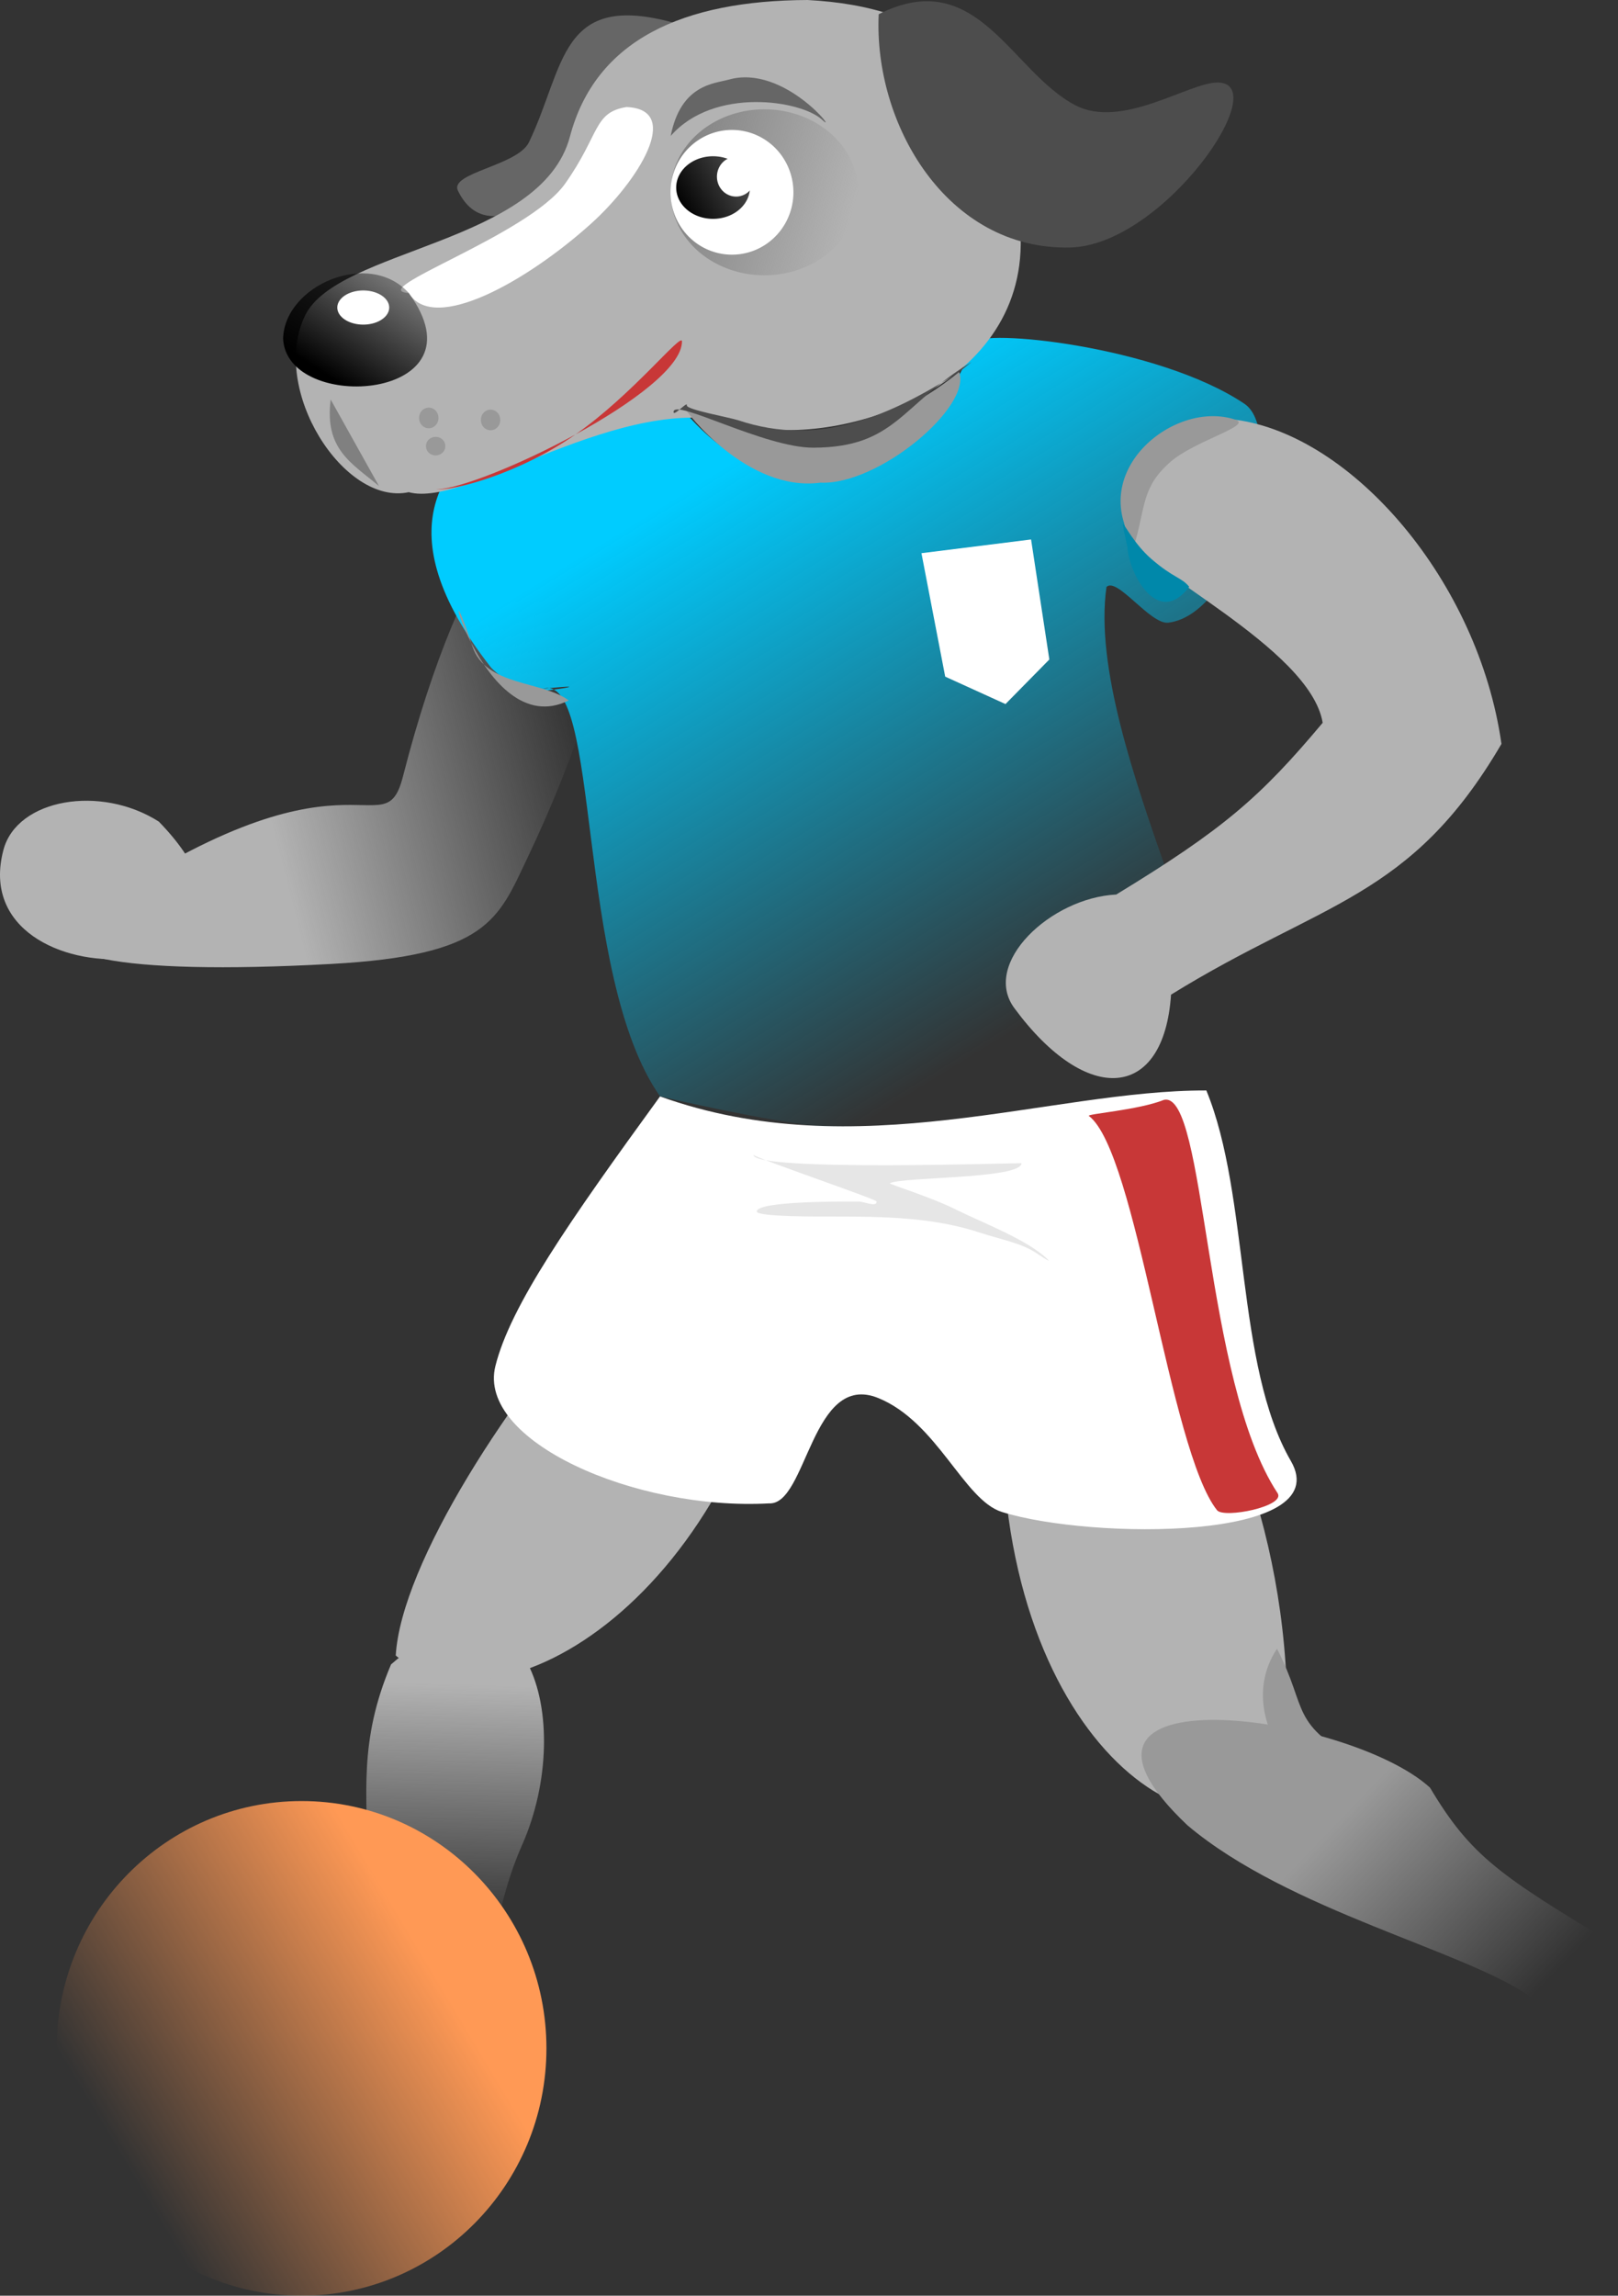<?xml version="1.0" encoding="UTF-8"?>
<svg version="1.1" viewBox="0 0 343.6 487.3" xmlns="http://www.w3.org/2000/svg">
<rect x="0" y="0" width="343.6" height="487.3" fill="#333333" stroke="none"/>
<defs>
<linearGradient id="h" x1="431" x2="471" y1="773.36" y2="811.86" gradientTransform="translate(-145.82 -387.9)" gradientUnits="userSpaceOnUse">
<stop stop-color="#999" offset="0"/>
<stop stop-color="#999" stop-opacity="0" offset="1"/>
</linearGradient>
<linearGradient id="g" x1="217.14" x2="283.55" y1="459.53" y2="442.53" gradientUnits="userSpaceOnUse">
<stop stop-color="#b3b3b3" offset="0"/>
<stop stop-color="#b3b3b3" stop-opacity="0" offset="1"/>
</linearGradient>
<linearGradient id="f" x1="251.14" x2="249.61" y1="616.53" y2="668.23" gradientUnits="userSpaceOnUse">
<stop stop-color="#b3b3b3" offset="0"/>
<stop stop-color="#b3b3b3" stop-opacity="0" offset="1"/>
</linearGradient>
<linearGradient id="e" x1="289.63" x2="359.99" y1="368.8" y2="483" gradientUnits="userSpaceOnUse">
<stop stop-color="#0cf" offset="0"/>
<stop stop-color="#0cf" stop-opacity="0" offset="1"/>
</linearGradient>
<linearGradient id="d" x1="246" x2="180" y1="667.36" y2="706.86" gradientUnits="userSpaceOnUse">
<stop stop-color="#f95" offset="0"/>
<stop stop-color="#f95" stop-opacity="0" offset="1"/>
</linearGradient>
<linearGradient id="c" x1="167.87" x2="202.23" y1="293.33" y2="303.18" gradientUnits="userSpaceOnUse">
<stop stop-color="#808080" offset="0"/>
<stop stop-color="#808080" stop-opacity="0" offset="1"/>
</linearGradient>
<linearGradient id="b" x1="304.79" x2="330.07" y1="304.01" y2="287.46" gradientUnits="userSpaceOnUse">
<stop offset="0"/>
<stop stop-opacity="0" offset="1"/>
</linearGradient>
<linearGradient id="a" x1="221.54" x2="242.26" y1="389.24" y2="357.42" gradientUnits="userSpaceOnUse">
<stop offset="0"/>
<stop stop-opacity="0" offset="1"/>
</linearGradient>
</defs>
<path d="m272.48 379.28c8.948-81.654-54.758-155.44-59.269-88.99-5.068 74.667 39.413 108.36 59.269 88.99z" fill="#b3b3b3"/>
<g transform="translate(-152.96 -259.06)">
<path d="m238.54 423.85c-4.147 16.202-11.226-9.848-68.519 30.112-11.066 7.718 7.193 12.231 53.277 9.711 33.142-1.812 35.442-9.409 41.612-22.379 44.27-93.06-0.91-116.93-26.37-17.44z" fill="url(#g)"/>
<path d="m236 612.36c-6.971 16.451-5 27.738-5 42 2.856 30.678-3.073 59.618 6 78 25.168 0 11.946-48.089 26.831-81.664 11.76-26.53 0.78-63.22-27.83-38.34z" fill="url(#f)"/>
<path d="m237 610.47c2.254-38.829 92.988-144.72 83.752-81.176-9.963 68.546-61.947 99.68-83.752 81.176z" fill="#b3b3b3"/>
<path d="m409.14 490.53c9.239 22.416 6.136 58.248 17.951 78.65 9.853 17.014-42.437 16.741-61.381 10.815-8.073-2.526-13.696-19.054-26.205-24.165-14.233-5.816-15.162 22.74-23.208 22.346-28.547 1.581-62.098-13.31-58.134-29.156 3.199-12.787 15.537-30.508 34.963-57.227 41.826 15.034 82.781-1.372 116.01-1.262z" fill="#fff"/>
<path d="m293.33 339.46c-13.26 3.437-31.276 1.175-36.096 10.814-8.684 7.005-23.478 20.5 4e-3 50.486 0 0 4.593 5.152 11 4.5 14.831-1.509-5 1.5 0 0 12.392-3.718 6.726 60.654 24.892 86.53 2.9e-4 0 23.236 5.466 35.164 6.473 43.438 3.67 80.85-7.736 80.85-7.736 12.016-11.366-26.01-72.996-21.213-106.87 2.227-2.227 9.333 8.036 13.132 7.576 15.284-1.849 25.327-40.317 16.162-46.467-18.425-12.364-56.284-16.065-57.427-12.93-17.196 42.751-50.971 33.114-66.468 7.627h2.9e-4z" fill="url(#e)"/>
<path transform="translate(-15,-13)" d="m284 706.86c0 28.995-23.281 52.5-52 52.5s-52-23.505-52-52.5 23.281-52.5 52-52.5 52 23.505 52 52.5z" fill="url(#d)"/>
<path d="m371.92 373.57-23.281 2.912 5.044 26.204 12.804 5.823 9.312-9.463-3.88-25.476z" fill="#fff"/>
<path d="m390 448.94c22.723-13.846 30.554-20.599 43.845-36.457-2.653-16.035-39.349-32.783-41.533-40.018-3.041-10.074-0.097-24.728 23.046-24.3 24.729 3.269 51.529 34.175 56.454 68.802-19.337 33.051-38.05 33.361-70.17 53.226-1.49 22.334-17.797 23.832-33.274 2.858-7.022-9.515 7.722-23.425 21.632-24.112z" fill="#b3b3b3"/>
<path d="m393.88 374.61c-10.25-15.5 8.463-30.852 21.483-26.448 3.624 1.226-8.755 4.471-13.858 8.948-6.185 5.428-5.249 9.562-7.625 17.5z" fill="#999"/>
<path d="m405.5 383.61c-6.661 8.852-12.786-2.858-13.125-8.375-0.025-0.412-1.157-4.875-0.875-4.875 0.277 0 2.375 4.25 6 7.375 4.741 4.087 6.322 3.83 8 5.875z" fill="#08a"/>
</g>
<path d="m33.731 174.4c-12.371-7.89-30.119-4.844-33 6-8.947 33.674 67.897 29.9 33-6z" fill="#b3b3b3"/>
<g transform="translate(-150.98 -308.85)">
<path d="m294.06 313.68c-24.327-6.696-23.041 9.316-30.75 25.364-2.395 4.985-16.912 6.463-15.085 10.266 11.029 22.959 52.19-34.422 45.834-35.63z" fill="#666"/>
<path d="m322.49 308.85c-26.444 0.099-45.037 8.435-50.476 28.987-6.049 22.859-49.39 23.706-56.278 38.045-7.49 15.575 8.254 40.395 22.047 37.442 12.64 3.485 45.437-21.808 70.231-14.494 18.594 5.485 59.368-5.899 59.73-38.045 0.436-38.702-19.099-50.542-45.254-51.935z" fill="#b3b3b3"/>
<path d="m243.59 412.72c3.666 0.317 17.466-3.207 29.604-11.651 12.138-8.445 22.613-21.81 22.613-19.751 0 5.4-10.724 13.251-22.613 19.751-11.889 6.501-24.943 11.651-29.604 11.651z" fill="#c83737"/>
<path d="m337.58 311.87c20.922-10.577 28.072 12.194 41.773 19.325 9.899 5.152 24.072-4.831 30.17-4.831 12.311 0-11.528 34.597-31.33 35.026-26.144 0.566-41.717-26.218-40.613-49.52z" fill="#4d4d4d"/>
<path d="m293.41 337.71c9.144-10.477 27.768-7.58 32.18-3.416 3.795 3.582-7.942-11.924-19.872-8.54-3.005 0.852-10.151 0.964-12.308 11.957z" fill="#666"/>
<path d="m221.2 393.65c-1.317 10.545 4.31 13.41 10.256 18.362" fill="#808080"/>
<path transform="matrix(1.16,0,0,1.208,98.612,-16.572)" d="m202.23 303.18a17.148 14.473 0 1 1-34.295 0 17.148 14.473 0 1 1 34.295 0z" fill="url(#c)"/>
<path transform="matrix(1.16,0,0,1.208,-56.949,-19.507)" d="m324.5 305.61a11.25 10.96 0 1 1-22.5 0 11.25 10.96 0 1 1 22.5 0z" fill="#fff"/>
<path transform="matrix(1.706,0,0,2.094,-224.32,-282.91)" d="m313.34 301.61a4.59 3.173 0 1 1-9.18 0 4.59 3.173 0 1 1 9.18 0z" fill="url(#b)"/>
<path transform="matrix(1.16,0,0,1.208,-56.949,-19.507)" d="m317.5 302.86a3.5 3.5 0 1 1-7 0 3.5 3.5 0 1 1 7 0z" fill="#fff"/>
<path transform="matrix(1.16,0,0,1.208,-56.949,-19.507)" d="m259.51 345.26a1.768 1.768 0 1 1-3.535 0 1.768 1.768 0 1 1 3.535 0z" fill="#999"/>
<path transform="matrix(1.16,0,0,1.208,-43.821,-19.08)" d="m259.51 345.26a1.768 1.768 0 1 1-3.535 0 1.768 1.768 0 1 1 3.535 0z" fill="#999"/>
<path transform="matrix(1.16,0,0,1.087,-55.487,28.251)" d="m259.51 345.26a1.768 1.768 0 1 1-3.535 0 1.768 1.768 0 1 1 3.535 0z" fill="#999"/>
<path d="m284.01 331.57c-7.045 1.162-5.562 5.699-13.015 16.257-7.752 10.981-42.787 22.614-33.214 23.218 5.337 8.761 25.31-2.649 38.714-14.718 9.918-8.93 19.622-24.284 7.515-24.757z" fill="#fff"/>
<path d="m211.1 380.71c0.667 16.123 43.439 13.208 26.688-9.662-8.473-9.359-26.378-1.62-26.688 9.662z" fill="url(#a)"/>
<path transform="matrix(1.16,0,0,1.208,-56.949,-19.507)" d="m250.5 325.86a4.75 3 0 1 1-9.5 0 4.75 3 0 1 1 9.5 0z" fill="#fff"/>
</g>
<path d="m252.18 387.46c21.511 18.163 59.189 26.631 73 36.5 6.688 0.812 21.031 4.594 18-11-24.554-14.788-30.795-18.89-39.5-33.5-17.41-15.91-86.51-25.108-51.5 8" fill="url(#h)"/>
<path d="m120.77 148.68c-5.489-4.167-17.651-2.993-20.433-11.446-8.275-25.138 1.579 20.843 20.433 11.446z" fill="#999"/>
<path d="m247.19 233.46c-5.477 2.193-16.528 2.984-15.96 3.412 10.189 7.688 17.083 70.967 27.218 83.694 1.45 1.821 14.696-0.836 12.854-3.632-15.79-23.94-15.12-85.47-24.11-83.47z" fill="#c83737"/>
<path d="m160 245.14c0.077 3.609 56.922 1.665 56.922 1.768 0 3.368-25.184 2.869-27.931 4.243-0.397 0.199 8.349 2.76 14.142 5.657 5.415 2.707 15.222 6.384 19.445 10.607 0.672 0.672-1.684-0.887-2.475-1.414-3.307-2.205-7.871-2.977-11.667-4.243-10.232-3.41-20.543-3.535-32.527-3.535-1.065 0-15.203 0.122-15.203-1.061 0-2.266 18.723-2.121 21.567-2.121 1.296 0 3.889 1.296 3.889 0 0-0.482-25.033-8.981-26.163-9.899z" fill="#e6e6e6"/>
<path d="m203.68 78.955c-17.3 14.074-36.087 16.308-58 8-0.19 0.19 12.991 17.564 28.5 15.5 12.436 0.576 32.242-16.164 29.5-23.5z" fill="#999"/>
<path d="m271.18 349.96c6.821 13.201 2.298 15.816 18.5 24.5 0.485 0.26 0.026-0.129 0 0-3.357 16.357-30.344-6.427-18.5-24.5z" fill="#999"/>
<path d="m203.68 78.955c-14.608 9.244-29.467 16.066-46.858 10.269-1.918-0.639-11.142-2.269-10.96-3.182 0.206-1.034-2.828 2.468-2.828 1.414 0-3.036 19.311 7.623 29.733 7.574 17.516-0.082 18.606-9.213 33.553-18.181" fill="#4d4d4d"/>
</svg>
